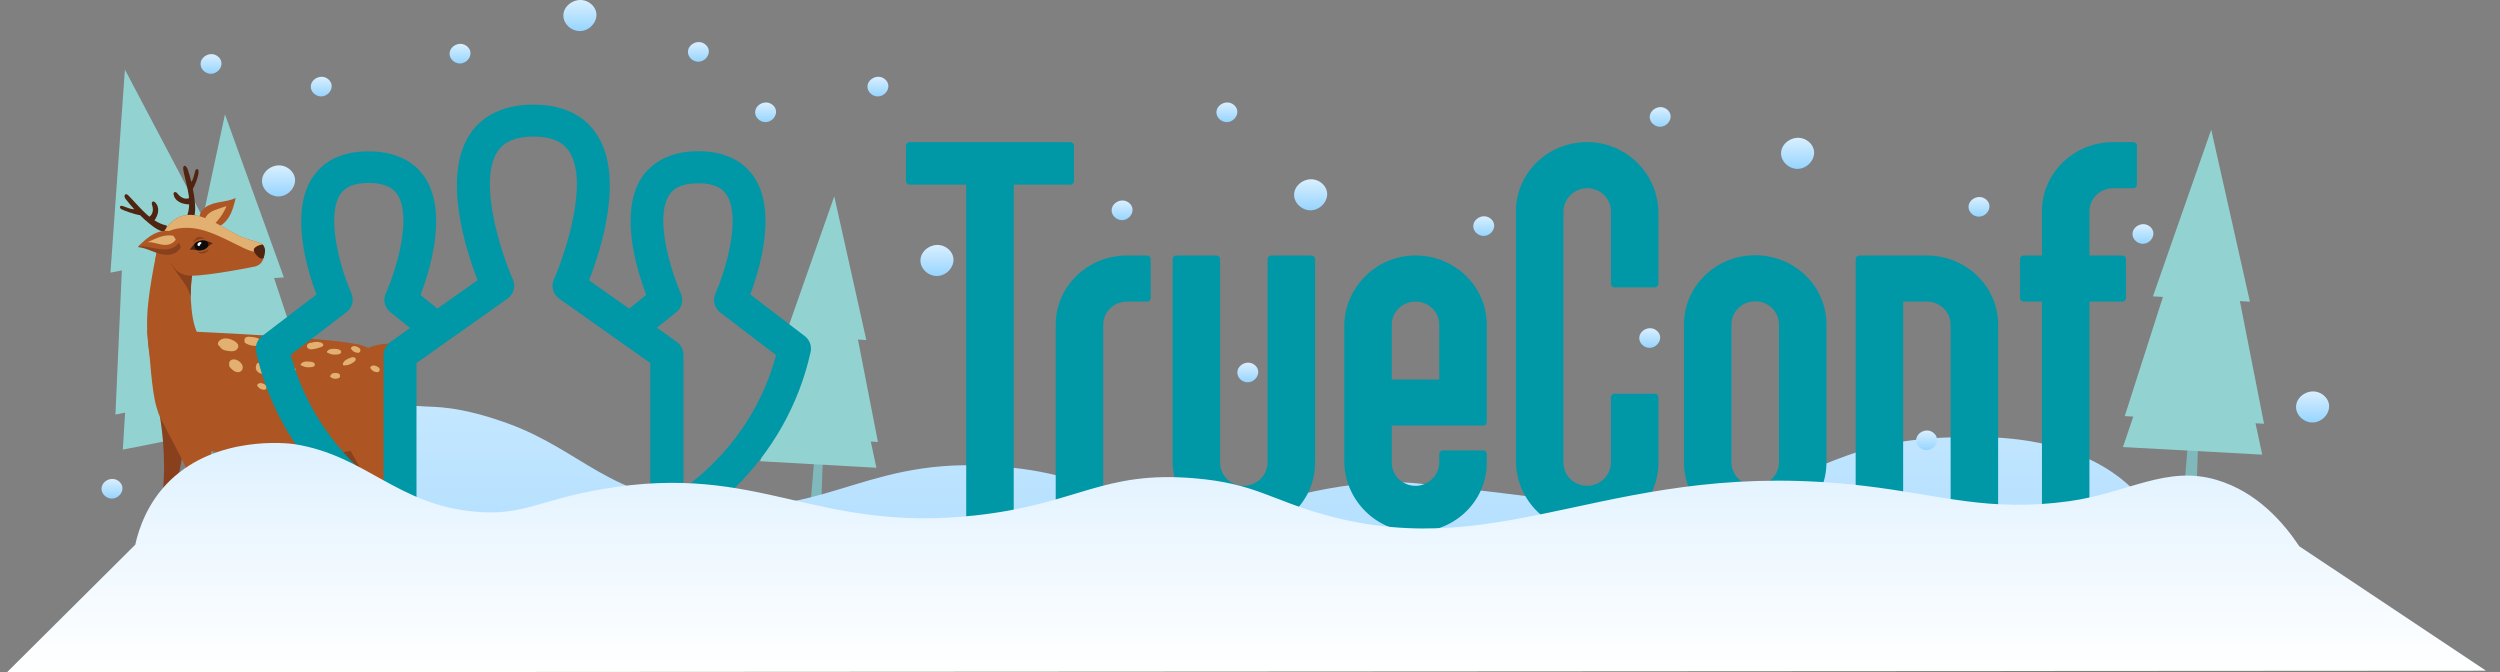 <svg width="119" height="32" viewBox="0 0 119 32" fill="none" xmlns="http://www.w3.org/2000/svg">
<rect x="0" y="0" width="119" height="32" fill="#808080" stroke="none"/>
<g clip-path="url(#clip0_532_1766)">
<path fill-rule="evenodd" clip-rule="evenodd" d="M11.04 10.288L11.592 22.781L12.194 22.742L11.04 10.288Z" fill="#80B9BC"/>
<path fill-rule="evenodd" clip-rule="evenodd" d="M14.985 20.229L14.488 18.811L14.886 18.785L13.045 13.235L13.512 13.205L10.708 5.445L8.986 13.496L9.454 13.466L8.384 19.204L8.783 19.178L8.483 20.648L14.985 20.229Z" fill="#92D3D2"/>
<path fill-rule="evenodd" clip-rule="evenodd" d="M39.465 13.469L38.574 24.072L39.087 24.101L39.465 13.469Z" fill="#80B9BC"/>
<path fill-rule="evenodd" clip-rule="evenodd" d="M41.789 21.036L40.838 16.162L41.236 16.184L39.711 9.347L37.383 15.967L37.781 15.99L36.255 20.725L36.594 20.744L36.181 21.954L41.716 22.265L41.45 21.017L41.789 21.036Z" fill="#92D3D2"/>
<path fill-rule="evenodd" clip-rule="evenodd" d="M104.969 11.11L103.923 23.81L104.537 23.844L104.969 11.11Z" fill="#80B9BC"/>
<path fill-rule="evenodd" clip-rule="evenodd" d="M106.618 14.333L107.095 14.36L105.255 6.174L102.48 14.107L102.956 14.133L101.138 19.807L101.545 19.829L101.053 21.279L107.682 21.641L107.361 20.147L107.767 20.169L106.618 14.333Z" fill="#92D3D2"/>
<path fill-rule="evenodd" clip-rule="evenodd" d="M7.128 8.915L9.826 23.409L10.522 23.271L7.128 8.915Z" fill="#80B9BC"/>
<path fill-rule="evenodd" clip-rule="evenodd" d="M13.366 19.908L12.553 18.329L13.014 18.238L9.953 12.045L10.493 11.937L5.946 3.315L5.259 12.977L5.8 12.87L5.495 19.732L5.955 19.64L5.847 21.402L13.366 19.908Z" fill="#92D3D2"/>
<path fill-rule="evenodd" clip-rule="evenodd" d="M10.727 22.522C11.417 19.966 16.631 19.082 20.224 19.347C20.644 19.378 21.835 19.305 24.185 20.16C27.704 21.442 28.988 23.704 33.843 24.086C39.692 24.545 41.409 21.542 48.104 22.252C50.964 22.555 51.774 23.222 53.726 23.678C54.587 23.88 55.383 23.973 56.289 24.053C60.74 24.443 62.15 22.886 66.807 22.966C67.393 22.976 68.885 23.156 71.869 23.517C74.452 23.829 75.803 24.041 77.913 24.043C77.988 24.043 79.43 24.105 80.847 23.911C86.277 23.166 87.051 20.985 92.903 20.816C94.396 20.773 96.896 20.724 99.238 21.761C101.873 22.928 102.656 24.738 102.874 25.343H11.491C10.526 23.929 10.597 23.006 10.727 22.522Z" fill="url(#paint0_linear_532_1766)"/>
<path fill-rule="evenodd" clip-rule="evenodd" d="M62.501 8.537C62.067 8.486 61.598 8.823 61.599 9.274C61.6 9.671 61.962 10.001 62.359 10.011C62.837 10.024 63.238 9.57 63.166 9.136C63.113 8.821 62.819 8.575 62.501 8.537Z" fill="url(#paint1_linear_532_1766)"/>
<path fill-rule="evenodd" clip-rule="evenodd" d="M27.719 0.005C27.284 -0.047 26.815 0.29 26.816 0.742C26.817 1.139 27.18 1.468 27.576 1.479C28.054 1.492 28.456 1.037 28.383 0.604C28.33 0.289 28.037 0.043 27.718 0.005H27.719Z" fill="url(#paint2_linear_532_1766)"/>
<path fill-rule="evenodd" clip-rule="evenodd" d="M13.373 7.877C12.939 7.826 12.47 8.163 12.471 8.614C12.472 9.011 12.834 9.34 13.23 9.351C13.708 9.364 14.11 8.909 14.037 8.476C13.985 8.161 13.691 7.915 13.373 7.877Z" fill="url(#paint3_linear_532_1766)"/>
<path fill-rule="evenodd" clip-rule="evenodd" d="M85.68 6.564C85.246 6.512 84.777 6.849 84.778 7.301C84.779 7.697 85.142 8.027 85.538 8.038C86.016 8.051 86.418 7.596 86.345 7.163C86.292 6.847 85.998 6.602 85.68 6.564H85.68Z" fill="url(#paint4_linear_532_1766)"/>
<path fill-rule="evenodd" clip-rule="evenodd" d="M44.714 11.664C44.28 11.613 43.811 11.95 43.812 12.401C43.813 12.798 44.175 13.128 44.572 13.138C45.05 13.151 45.451 12.697 45.379 12.263C45.326 11.948 45.032 11.702 44.714 11.664Z" fill="url(#paint5_linear_532_1766)"/>
<path fill-rule="evenodd" clip-rule="evenodd" d="M110.194 18.637C109.759 18.585 109.29 18.922 109.292 19.374C109.293 19.77 109.655 20.1 110.051 20.111C110.529 20.124 110.931 19.669 110.858 19.236C110.805 18.921 110.512 18.675 110.194 18.637H110.194Z" fill="url(#paint6_linear_532_1766)"/>
<path fill-rule="evenodd" clip-rule="evenodd" d="M78.599 15.625C78.324 15.593 78.027 15.806 78.028 16.092C78.028 16.343 78.258 16.552 78.509 16.558C78.811 16.567 79.066 16.279 79.02 16.004C78.986 15.805 78.8 15.649 78.599 15.625L78.599 15.625Z" fill="url(#paint7_linear_532_1766)"/>
<path fill-rule="evenodd" clip-rule="evenodd" d="M94.273 9.38C93.998 9.348 93.701 9.561 93.702 9.847C93.703 10.098 93.932 10.307 94.183 10.313C94.486 10.322 94.74 10.034 94.694 9.759C94.661 9.56 94.475 9.404 94.273 9.38L94.273 9.38Z" fill="url(#paint8_linear_532_1766)"/>
<path fill-rule="evenodd" clip-rule="evenodd" d="M102.077 10.673C101.802 10.64 101.505 10.854 101.506 11.14C101.507 11.391 101.736 11.6 101.987 11.606C102.289 11.615 102.544 11.327 102.498 11.052C102.464 10.852 102.278 10.697 102.077 10.673L102.077 10.673Z" fill="url(#paint9_linear_532_1766)"/>
<path fill-rule="evenodd" clip-rule="evenodd" d="M79.097 5.102C78.823 5.069 78.526 5.283 78.526 5.569C78.527 5.82 78.757 6.028 79.007 6.035C79.31 6.043 79.564 5.755 79.518 5.481C79.485 5.281 79.299 5.126 79.097 5.102L79.097 5.102Z" fill="url(#paint10_linear_532_1766)"/>
<path fill-rule="evenodd" clip-rule="evenodd" d="M91.779 20.494C91.504 20.462 91.207 20.675 91.208 20.961C91.209 21.212 91.438 21.421 91.689 21.428C91.992 21.436 92.246 21.148 92.2 20.874C92.166 20.674 91.981 20.518 91.779 20.494L91.779 20.494Z" fill="url(#paint11_linear_532_1766)"/>
<path fill-rule="evenodd" clip-rule="evenodd" d="M70.698 10.298C70.423 10.265 70.126 10.479 70.127 10.765C70.128 11.016 70.357 11.225 70.608 11.231C70.911 11.24 71.165 10.952 71.119 10.677C71.085 10.477 70.9 10.322 70.698 10.298L70.698 10.298Z" fill="url(#paint12_linear_532_1766)"/>
<path fill-rule="evenodd" clip-rule="evenodd" d="M58.472 4.88C58.197 4.848 57.9 5.061 57.901 5.347C57.902 5.598 58.131 5.807 58.382 5.813C58.684 5.822 58.939 5.534 58.893 5.259C58.859 5.06 58.673 4.904 58.472 4.88L58.472 4.88Z" fill="url(#paint13_linear_532_1766)"/>
<path fill-rule="evenodd" clip-rule="evenodd" d="M41.862 3.658C41.587 3.625 41.29 3.838 41.291 4.124C41.291 4.375 41.521 4.584 41.772 4.591C42.074 4.599 42.328 4.311 42.282 4.037C42.249 3.837 42.063 3.681 41.861 3.657L41.862 3.658Z" fill="url(#paint14_linear_532_1766)"/>
<path fill-rule="evenodd" clip-rule="evenodd" d="M36.516 4.88C36.24 4.848 35.944 5.061 35.944 5.347C35.945 5.598 36.175 5.807 36.425 5.813C36.728 5.822 36.982 5.534 36.936 5.259C36.903 5.06 36.717 4.904 36.515 4.88L36.516 4.88Z" fill="url(#paint15_linear_532_1766)"/>
<path fill-rule="evenodd" clip-rule="evenodd" d="M53.484 9.546C53.209 9.514 52.912 9.727 52.913 10.013C52.914 10.264 53.143 10.473 53.394 10.479C53.697 10.488 53.951 10.2 53.905 9.925C53.872 9.726 53.686 9.57 53.484 9.546L53.484 9.546Z" fill="url(#paint16_linear_532_1766)"/>
<path fill-rule="evenodd" clip-rule="evenodd" d="M21.97 2.09C21.695 2.058 21.398 2.271 21.399 2.557C21.4 2.808 21.629 3.017 21.88 3.023C22.183 3.032 22.437 2.744 22.391 2.469C22.358 2.27 22.171 2.114 21.97 2.09L21.97 2.09Z" fill="url(#paint17_linear_532_1766)"/>
<path fill-rule="evenodd" clip-rule="evenodd" d="M33.316 2.005C33.041 1.973 32.744 2.186 32.745 2.472C32.745 2.723 32.975 2.932 33.226 2.938C33.528 2.947 33.782 2.659 33.737 2.384C33.703 2.185 33.517 2.029 33.316 2.005L33.316 2.005Z" fill="url(#paint18_linear_532_1766)"/>
<path fill-rule="evenodd" clip-rule="evenodd" d="M5.403 22.8C5.128 22.767 4.831 22.981 4.832 23.267C4.833 23.518 5.062 23.727 5.313 23.733C5.616 23.742 5.87 23.454 5.824 23.179C5.791 22.98 5.605 22.824 5.403 22.8L5.403 22.8Z" fill="url(#paint19_linear_532_1766)"/>
<path fill-rule="evenodd" clip-rule="evenodd" d="M10.118 2.579C9.842 2.547 9.546 2.76 9.546 3.046C9.547 3.297 9.777 3.506 10.027 3.513C10.33 3.521 10.584 3.233 10.538 2.959C10.505 2.759 10.319 2.603 10.117 2.579L10.118 2.579Z" fill="url(#paint20_linear_532_1766)"/>
<path fill-rule="evenodd" clip-rule="evenodd" d="M15.364 3.658C15.089 3.625 14.792 3.838 14.793 4.124C14.793 4.375 15.023 4.584 15.273 4.591C15.576 4.599 15.83 4.311 15.784 4.037C15.751 3.837 15.565 3.681 15.364 3.657L15.364 3.658Z" fill="url(#paint21_linear_532_1766)"/>
<path fill-rule="evenodd" clip-rule="evenodd" d="M59.467 17.265C59.192 17.232 58.895 17.446 58.896 17.732C58.897 17.983 59.126 18.191 59.377 18.198C59.68 18.206 59.934 17.919 59.888 17.644C59.855 17.444 59.669 17.289 59.467 17.265L59.467 17.265Z" fill="url(#paint22_linear_532_1766)"/>
<path d="M9.377 8.048C9.329 8.048 9.302 8.103 9.289 8.149C9.24 8.323 9.213 8.516 9.108 8.659C9.061 8.465 9.005 8.272 8.942 8.083C8.926 8.036 8.909 7.988 8.873 7.953C8.838 7.918 8.804 7.846 8.735 7.926C8.701 7.99 8.728 8.121 8.748 8.217C8.824 8.569 8.928 8.916 8.979 9.272C8.986 9.326 8.992 9.38 8.997 9.434C8.918 9.462 8.828 9.462 8.748 9.437C8.636 9.402 8.541 9.326 8.468 9.237C8.444 9.208 8.422 9.176 8.388 9.157C8.355 9.138 8.308 9.136 8.282 9.163C8.261 9.185 8.26 9.219 8.263 9.248C8.283 9.418 8.416 9.562 8.574 9.637C8.707 9.701 8.856 9.723 9.005 9.729C8.999 9.937 8.962 10.143 8.88 10.335L9.147 10.528C9.312 10.256 9.305 9.919 9.273 9.604C9.249 9.382 9.225 9.21 9.181 8.992C9.318 8.727 9.375 8.564 9.428 8.351C9.447 8.275 9.49 8.049 9.377 8.048V8.048Z" fill="#4F2511"/>
<path d="M7.938 10.737C7.729 10.692 7.534 10.603 7.355 10.49C7.435 10.368 7.501 10.237 7.524 10.094C7.55 9.925 7.505 9.738 7.373 9.624C7.35 9.605 7.321 9.586 7.29 9.59C7.252 9.595 7.227 9.634 7.224 9.671C7.221 9.709 7.235 9.745 7.246 9.781C7.28 9.89 7.29 10.008 7.255 10.117C7.23 10.196 7.179 10.268 7.11 10.314C7.067 10.28 7.025 10.244 6.984 10.207C6.711 9.963 6.477 9.682 6.223 9.42C6.154 9.349 6.062 9.226 5.985 9.243C5.939 9.262 5.919 9.319 5.928 9.368C5.938 9.416 5.969 9.458 5.999 9.497C6.123 9.656 6.253 9.81 6.39 9.959C6.21 9.961 6.031 9.871 5.856 9.811C5.81 9.795 5.749 9.785 5.72 9.824C5.697 9.855 5.712 9.899 5.737 9.929C5.788 9.99 6.403 10.207 6.666 10.243C6.825 10.403 6.921 10.486 7.095 10.631C7.342 10.837 7.624 11.036 7.949 11.06L7.937 10.737L7.938 10.737Z" fill="#4F2511"/>
<path d="M19.482 16.411C18.823 16.344 18.124 16.283 17.527 16.563L17.972 17.628C18.332 17.8 18.766 17.744 19.14 17.605C19.699 17.396 20.184 17.008 20.5 16.515C20.161 16.48 19.822 16.446 19.482 16.411V16.411Z" fill="#AD5623"/>
<path d="M18.687 17.104C18.377 17.118 18.047 17.09 17.747 16.994L18.004 17.656C18.363 17.841 18.797 17.781 19.172 17.631C19.712 17.415 20.184 17.016 20.5 16.511C20.003 16.862 19.363 17.073 18.687 17.104Z" fill="#E2B171"/>
<path d="M14.324 19.353C14.324 21.288 15.924 21.957 15.924 24.149C15.924 24.837 15.33 25.959 15.33 25.959H15.787C15.787 25.959 17.317 23.094 17.523 21.706C17.791 19.904 17.703 18.819 17.168 18.193C16.634 17.568 14.324 19.353 14.324 19.353Z" fill="#89411D"/>
<path d="M9.116 19.257C9.116 19.257 8.727 21.496 8.451 22.931C8.175 24.366 7.683 26.054 7.683 26.054L7.305 26.006C7.305 26.006 7.598 24.766 7.743 23.466C7.949 21.625 7.613 19.846 7.613 19.846L9.116 19.257Z" fill="#89411D"/>
<path d="M7.567 11.562C7.379 12.271 7.024 14.134 7.003 15.146C6.983 16.158 7.087 17.657 7.755 18.547C8.422 19.438 11.556 18.061 11.556 18.061C9.722 16.582 9.259 16.16 9.116 14.677C8.883 12.246 9.763 12.054 9.763 12.054L7.567 11.562Z" fill="#AD5623"/>
<path d="M7.005 15.692C7.146 17.028 7.208 18.566 7.452 19.383C7.697 20.2 8.132 21.782 13.187 21.703C18.241 21.624 19.138 20.939 19.193 19.673C19.247 18.408 18.703 16.931 17.238 16.445C15.971 16.024 7.005 15.692 7.005 15.692Z" fill="#AD5623"/>
<path d="M7.806 20.21C8.122 20.886 8.988 22.285 9.215 23.311C9.49 24.548 9.725 26.054 9.725 26.054H10.153C10.153 26.054 9.871 24.484 9.893 23.421C9.929 21.743 10.255 20.686 10.255 20.686L7.806 20.21Z" fill="#AD5623"/>
<path d="M15.997 19.353C15.997 21.288 17.596 21.957 17.596 24.149C17.596 24.837 17.274 25.959 17.274 25.959H17.654C17.654 25.959 18.99 23.094 19.196 21.706C19.464 19.904 19.376 18.819 18.841 18.193C18.306 17.568 15.997 19.353 15.997 19.353Z" fill="#AD5623"/>
<path d="M9.079 14.077C9.08 13.538 9.149 12.908 9.243 12.637C8.971 12.484 8.385 12.392 8.084 12.465C8.084 12.465 8.419 13.001 8.56 13.181C9.056 13.813 9.026 14.085 9.079 14.077Z" fill="#89411D"/>
<path d="M10.5 9.613C10.255 9.657 10.004 9.712 9.801 9.852C9.597 9.992 9.45 10.235 9.499 10.472L10.047 10.881C10.391 10.874 10.697 10.644 10.879 10.361C11.061 10.079 11.142 9.747 11.219 9.422C10.997 9.532 10.745 9.569 10.5 9.613Z" fill="#AD5623"/>
<path d="M7.39 12.415C7.521 11.282 8.007 10.323 8.912 10.234C9.817 10.144 10.871 11.053 11.573 11.308C12.275 11.563 12.526 11.527 12.567 11.778C12.607 12.029 12.626 12.585 12.108 12.692C11.591 12.8 9.367 13.218 8.877 13.104C8.21 12.95 8.234 12.48 7.901 12.311C7.661 12.189 7.39 12.415 7.39 12.415Z" fill="#AD5623"/>
<path d="M12.585 11.882C12.582 11.844 12.577 11.809 12.572 11.778C12.531 11.527 12.28 11.563 11.578 11.308C10.876 11.053 9.822 10.144 8.917 10.234C8.359 10.289 7.961 10.674 7.707 11.226C7.707 11.226 8.074 10.776 9.116 10.854C10.221 10.936 11.636 11.953 12.096 11.976C12.327 11.988 12.585 11.882 12.585 11.882L12.585 11.882Z" fill="#E2B171"/>
<path d="M7.285 11.942C7.517 12.032 7.76 12.114 8.009 12.101C8.258 12.088 8.516 11.957 8.604 11.731L8.364 11.102C8.069 10.931 7.685 10.968 7.375 11.113C7.066 11.258 6.816 11.498 6.572 11.733C6.821 11.755 7.054 11.853 7.285 11.942Z" fill="#AD5623"/>
<path d="M8.522 11.546C8.427 11.698 8.251 11.805 8.069 11.847C7.826 11.902 7.572 11.861 7.328 11.813C7.091 11.765 6.851 11.71 6.61 11.726C6.597 11.738 6.585 11.75 6.572 11.763C6.821 11.784 7.054 11.883 7.285 11.972C7.517 12.061 7.76 12.143 8.009 12.13C8.258 12.117 8.516 11.987 8.604 11.761L8.522 11.546L8.522 11.546Z" fill="#89411D"/>
<path d="M12.508 11.644C12.432 11.625 12.093 11.735 12.079 11.888C12.066 12.04 12.34 12.307 12.439 12.31C12.539 12.314 12.555 12.258 12.555 12.258C12.555 12.258 12.616 12.079 12.616 11.921C12.616 11.763 12.508 11.644 12.508 11.644Z" fill="#4F2511"/>
<path d="M9.307 11.562C9.415 11.479 9.605 11.428 9.74 11.452C9.876 11.476 10.002 11.532 10.132 11.576C9.963 11.641 9.862 11.832 9.69 11.888C9.517 11.945 9.4 11.913 9.224 11.888C9.136 11.876 9.023 11.888 9.023 11.888C9.023 11.888 9.236 11.617 9.307 11.562Z" fill="#4F2511"/>
<path d="M9.688 11.885C9.762 11.861 9.823 11.811 9.883 11.757C9.896 11.724 9.904 11.689 9.905 11.654C9.908 11.591 9.888 11.526 9.849 11.476C9.813 11.465 9.776 11.456 9.738 11.449C9.603 11.425 9.412 11.476 9.305 11.559C9.292 11.569 9.274 11.586 9.253 11.608C9.235 11.716 9.273 11.828 9.364 11.906C9.47 11.921 9.565 11.925 9.688 11.885L9.688 11.885Z" fill="#0C0C0C"/>
<path d="M9.591 11.555C9.589 11.55 9.585 11.546 9.581 11.542C9.556 11.523 9.521 11.517 9.492 11.528C9.481 11.532 9.472 11.538 9.464 11.546C9.435 11.557 9.412 11.581 9.403 11.61C9.394 11.639 9.399 11.672 9.421 11.694C9.443 11.715 9.482 11.718 9.504 11.697C9.529 11.675 9.527 11.635 9.55 11.611C9.559 11.602 9.57 11.596 9.58 11.588C9.589 11.579 9.596 11.566 9.591 11.555Z" fill="white"/>
<path d="M9.797 11.933C9.74 11.957 9.681 11.975 9.621 11.986C9.572 11.995 9.48 11.984 9.442 12.008C9.506 12.085 9.669 12.08 9.753 12.048C9.846 12.012 9.92 11.93 9.938 11.835C9.903 11.88 9.85 11.91 9.797 11.933Z" fill="#89411D"/>
<path d="M9.5 11.279C9.476 11.278 9.451 11.279 9.428 11.285C9.389 11.296 9.356 11.321 9.326 11.348C9.294 11.378 9.264 11.41 9.237 11.444C9.205 11.484 9.158 11.585 9.241 11.52C9.293 11.479 9.342 11.442 9.403 11.416C9.461 11.39 9.523 11.373 9.586 11.367C9.63 11.362 9.739 11.348 9.776 11.376C9.697 11.317 9.599 11.283 9.5 11.279Z" fill="#89411D"/>
<path d="M9.745 10.536C9.742 10.377 9.843 10.231 9.973 10.135C10.103 10.039 10.26 9.985 10.414 9.933C10.538 9.891 10.662 9.849 10.785 9.807C10.633 10.17 10.396 10.5 10.099 10.765L9.745 10.536H9.745Z" fill="#E2B171"/>
<path d="M8.257 11.227C8.047 11.176 7.824 11.21 7.619 11.277C7.414 11.345 7.222 11.444 7.023 11.527C7.358 11.507 7.688 11.715 8.016 11.643C8.158 11.612 8.287 11.527 8.369 11.41L8.257 11.227Z" fill="#E2B171"/>
<path d="M11.133 16.221C11.029 16.164 10.917 16.12 10.799 16.11C10.681 16.099 10.558 16.125 10.464 16.198C10.399 16.249 10.347 16.34 10.385 16.415C10.398 16.441 10.42 16.462 10.443 16.48C10.452 16.487 10.461 16.494 10.47 16.5C10.501 16.565 10.559 16.614 10.624 16.645C10.698 16.681 10.781 16.694 10.863 16.706C10.962 16.72 11.066 16.732 11.161 16.701C11.257 16.669 11.343 16.584 11.343 16.482C11.343 16.363 11.236 16.276 11.133 16.221V16.221Z" fill="#E2B171"/>
<path d="M13.527 16.259C13.644 16.275 13.766 16.288 13.879 16.253C13.971 16.225 14.055 16.155 14.083 16.069C13.739 16.043 13.382 16.019 13.019 15.995C13.023 15.998 13.027 16.002 13.031 16.005C13.042 16.013 13.052 16.02 13.063 16.028C13.1 16.1 13.168 16.156 13.244 16.191C13.332 16.231 13.43 16.246 13.527 16.259Z" fill="#E2B171"/>
<path d="M12.466 16.261C12.458 16.206 12.408 16.167 12.358 16.139C12.216 16.062 12.048 16.04 11.885 16.032C11.872 16.031 11.859 16.031 11.846 16.03L11.856 16.02C11.832 16.02 11.809 16.025 11.787 16.033C11.755 16.037 11.725 16.045 11.699 16.061C11.655 16.088 11.627 16.145 11.641 16.191C11.638 16.202 11.636 16.214 11.636 16.225C11.634 16.256 11.641 16.288 11.66 16.313C11.676 16.332 11.698 16.345 11.72 16.356C11.901 16.45 12.118 16.495 12.312 16.433C12.393 16.407 12.479 16.343 12.466 16.261L12.466 16.261Z" fill="#E2B171"/>
<path d="M13.078 16.509C12.992 16.502 12.906 16.516 12.827 16.548C12.769 16.572 12.71 16.612 12.698 16.671C12.683 16.75 12.753 16.82 12.825 16.859C12.95 16.926 13.097 16.95 13.24 16.95C13.316 16.951 13.394 16.944 13.462 16.911C13.53 16.878 13.585 16.813 13.586 16.739C13.587 16.678 13.551 16.621 13.503 16.582C13.454 16.544 13.394 16.522 13.334 16.505C13.22 16.473 13.098 16.456 12.982 16.48C12.931 16.49 12.881 16.509 12.845 16.544C12.809 16.579 12.79 16.634 12.808 16.68L13.078 16.509L13.078 16.509Z" fill="#E2B171"/>
<path d="M12.435 17.3C12.341 17.267 12.228 17.326 12.191 17.416C12.153 17.507 12.184 17.615 12.252 17.686C12.321 17.757 12.422 17.793 12.522 17.8C12.602 17.805 12.687 17.792 12.752 17.745C12.817 17.698 12.857 17.614 12.833 17.539C12.817 17.487 12.774 17.447 12.731 17.413C12.637 17.337 12.526 17.275 12.405 17.263C12.358 17.258 12.31 17.261 12.268 17.282C12.227 17.303 12.194 17.345 12.195 17.39C12.195 17.456 12.259 17.504 12.318 17.537L12.435 17.3L12.435 17.3Z" fill="#E2B171"/>
<path d="M14.898 16.312C14.834 16.308 14.767 16.31 14.709 16.338C14.651 16.365 14.604 16.423 14.609 16.485C14.614 16.551 14.674 16.602 14.739 16.62C14.804 16.637 14.873 16.627 14.939 16.615C15.056 16.592 15.171 16.561 15.282 16.521C15.324 16.506 15.37 16.485 15.384 16.444C15.395 16.411 15.38 16.372 15.354 16.348C15.327 16.323 15.292 16.309 15.257 16.299C15.046 16.238 14.805 16.287 14.636 16.425L14.898 16.312H14.898Z" fill="#E2B171"/>
<path d="M16.178 16.655C16.135 16.628 16.082 16.62 16.031 16.614C15.878 16.595 15.701 16.588 15.593 16.695C15.572 16.716 15.554 16.748 15.569 16.774C15.578 16.79 15.597 16.797 15.614 16.803C15.629 16.808 15.643 16.813 15.659 16.817C15.668 16.824 15.679 16.83 15.689 16.834C15.809 16.889 15.948 16.886 16.079 16.87C16.142 16.862 16.215 16.842 16.235 16.783C16.252 16.736 16.221 16.683 16.178 16.655Z" fill="#E2B171"/>
<path d="M14.928 17.259C14.884 17.232 14.832 17.224 14.781 17.217C14.627 17.198 14.45 17.191 14.343 17.299C14.322 17.32 14.303 17.352 14.319 17.378C14.328 17.393 14.346 17.401 14.363 17.407C14.378 17.412 14.393 17.416 14.408 17.42C14.417 17.427 14.428 17.433 14.439 17.438C14.558 17.492 14.697 17.49 14.828 17.473C14.891 17.465 14.965 17.445 14.985 17.387C15.001 17.339 14.971 17.286 14.928 17.259Z" fill="#E2B171"/>
<path d="M14.04 17.527C14.01 17.5 13.968 17.485 13.928 17.471C13.809 17.428 13.668 17.389 13.563 17.437C13.543 17.446 13.523 17.463 13.531 17.483C13.535 17.495 13.549 17.503 13.562 17.511C13.573 17.517 13.584 17.523 13.595 17.528C13.601 17.535 13.609 17.54 13.617 17.546C13.704 17.604 13.815 17.63 13.924 17.645C13.976 17.652 14.038 17.654 14.064 17.62C14.085 17.593 14.069 17.553 14.039 17.527L14.04 17.527Z" fill="#E2B171"/>
<path d="M16.818 17.002C16.767 16.997 16.717 17.016 16.669 17.034C16.525 17.088 16.366 17.164 16.325 17.309C16.316 17.337 16.317 17.374 16.343 17.389C16.358 17.398 16.378 17.397 16.396 17.394C16.412 17.391 16.427 17.388 16.442 17.385C16.454 17.387 16.466 17.387 16.478 17.386C16.61 17.378 16.73 17.311 16.837 17.236C16.888 17.199 16.943 17.148 16.932 17.087C16.922 17.038 16.869 17.006 16.818 17.002Z" fill="#E2B171"/>
<path d="M16.137 17.792C16.105 17.767 16.068 17.762 16.032 17.758C15.925 17.746 15.802 17.748 15.736 17.86C15.723 17.882 15.713 17.916 15.725 17.941C15.733 17.956 15.746 17.962 15.759 17.967C15.769 17.971 15.78 17.975 15.79 17.978C15.797 17.985 15.805 17.99 15.813 17.995C15.9 18.043 15.995 18.033 16.085 18.01C16.128 17.999 16.177 17.976 16.186 17.916C16.194 17.868 16.169 17.817 16.137 17.792Z" fill="#E2B171"/>
<path d="M17.142 16.612C17.124 16.577 17.092 16.557 17.062 16.539C16.969 16.486 16.856 16.438 16.748 16.514C16.727 16.529 16.703 16.555 16.704 16.583C16.705 16.599 16.714 16.611 16.723 16.62C16.731 16.628 16.739 16.636 16.747 16.643C16.75 16.652 16.755 16.66 16.761 16.667C16.819 16.746 16.91 16.776 17.002 16.79C17.045 16.797 17.101 16.796 17.134 16.745C17.162 16.704 17.161 16.648 17.142 16.612V16.612Z" fill="#E2B171"/>
<path d="M12.679 18.372C12.661 18.336 12.629 18.317 12.598 18.299C12.505 18.245 12.392 18.198 12.284 18.274C12.263 18.289 12.24 18.315 12.24 18.342C12.241 18.359 12.25 18.37 12.259 18.38C12.267 18.388 12.275 18.396 12.283 18.403C12.287 18.412 12.291 18.42 12.297 18.427C12.355 18.506 12.447 18.535 12.538 18.55C12.582 18.557 12.637 18.555 12.67 18.505C12.698 18.464 12.697 18.408 12.679 18.372L12.679 18.372Z" fill="#E2B171"/>
<path d="M18.06 17.534C18.042 17.498 18.01 17.479 17.979 17.461C17.886 17.408 17.774 17.36 17.665 17.436C17.644 17.451 17.621 17.477 17.622 17.505C17.622 17.521 17.631 17.533 17.64 17.542C17.648 17.55 17.656 17.558 17.665 17.565C17.668 17.574 17.673 17.582 17.678 17.589C17.737 17.668 17.828 17.698 17.919 17.712C17.963 17.719 18.018 17.718 18.052 17.667C18.079 17.627 18.078 17.57 18.06 17.534Z" fill="#E2B171"/>
<path d="M11.546 17.416C11.52 17.324 11.451 17.249 11.371 17.193C11.303 17.145 11.224 17.108 11.139 17.106C11.055 17.103 10.966 17.141 10.927 17.213C10.902 17.258 10.899 17.311 10.912 17.361C10.908 17.39 10.911 17.419 10.923 17.445C10.936 17.472 10.957 17.495 10.977 17.517C11.041 17.584 11.11 17.651 11.197 17.688C11.284 17.725 11.393 17.728 11.468 17.672C11.547 17.615 11.572 17.507 11.546 17.416Z" fill="#E2B171"/>
<path d="M7.305 26.005L7.683 26.053L7.785 25.737L7.367 25.688L7.305 26.005Z" fill="#4F2511"/>
<path d="M9.725 26.054H10.153L10.089 25.678L9.661 25.668L9.725 26.054Z" fill="#4F2511"/>
<path d="M17.274 25.96H17.654L17.783 25.668H17.345L17.274 25.96Z" fill="#4F2511"/>
<path d="M15.329 25.96H15.787L15.959 25.629H15.49L15.329 25.96Z" fill="#4F2511"/>
<path d="M60.511 12.163H62.423C62.519 12.163 62.597 12.238 62.597 12.331V22.031C62.597 22.071 62.596 22.112 62.595 22.152C62.527 23.968 60.954 25.386 59.083 25.32C57.245 25.249 55.816 23.731 55.816 21.946V12.331C55.816 12.238 55.894 12.163 55.99 12.163H57.903C57.998 12.163 58.076 12.238 58.076 12.331V22.031C58.076 22.078 58.08 22.125 58.086 22.172C58.168 22.773 58.736 23.196 59.356 23.117C59.926 23.032 60.345 22.552 60.337 21.992V12.331C60.337 12.238 60.415 12.163 60.511 12.163ZM50.948 6.765H43.297C43.201 6.765 43.123 6.84 43.123 6.934V8.62C43.123 8.714 43.201 8.789 43.297 8.789H45.992V25.151C45.992 25.244 46.07 25.32 46.166 25.32H48.079C48.175 25.32 48.253 25.244 48.253 25.151V8.789H50.948C51.044 8.789 51.122 8.714 51.122 8.62V6.934C51.122 6.84 51.044 6.765 50.948 6.765ZM78.941 13.512V10.139C78.941 8.354 77.512 6.836 75.674 6.765C73.803 6.699 72.23 8.117 72.162 9.932C72.161 9.973 72.16 10.014 72.16 10.054V21.946C72.16 23.731 73.589 25.249 75.427 25.32C77.298 25.386 78.87 23.968 78.939 22.152C78.94 22.112 78.941 22.071 78.941 22.031V18.91C78.941 18.817 78.863 18.741 78.767 18.741H76.854C76.758 18.741 76.68 18.817 76.68 18.91V21.992C76.689 22.552 76.27 23.032 75.7 23.117C75.08 23.196 74.511 22.773 74.43 22.172C74.424 22.125 74.42 22.078 74.42 22.031V10.093C74.412 9.533 74.83 9.053 75.401 8.968C76.021 8.889 76.589 9.312 76.671 9.913C76.677 9.96 76.68 10.007 76.68 10.054V13.512C76.68 13.605 76.758 13.681 76.854 13.681H78.767C78.863 13.681 78.941 13.605 78.941 13.512ZM53.643 12.163C51.77 12.163 50.252 13.635 50.252 15.452V25.151C50.252 25.244 50.33 25.32 50.426 25.32H52.339C52.435 25.32 52.513 25.244 52.513 25.151V15.452C52.514 14.847 53.019 14.357 53.643 14.356H54.599C54.695 14.356 54.773 14.28 54.773 14.187V12.331C54.773 12.238 54.695 12.163 54.599 12.163H53.643ZM67.381 12.161C69.253 12.162 70.77 13.635 70.769 15.452V20.091C70.769 20.184 70.691 20.259 70.595 20.259H66.248V22.031C66.248 22.078 66.252 22.125 66.258 22.172C66.34 22.773 66.908 23.196 67.528 23.117C68.098 23.032 68.517 22.552 68.509 21.992V21.609C68.509 21.516 68.587 21.44 68.683 21.44H70.595C70.691 21.44 70.769 21.516 70.769 21.609V22.031C70.769 22.071 70.768 22.112 70.767 22.152C70.698 23.968 69.126 25.386 67.255 25.32C65.417 25.249 63.988 23.731 63.988 21.946V15.536C63.988 13.747 65.417 12.229 67.255 12.163C67.297 12.161 67.339 12.161 67.381 12.161ZM68.509 18.067V15.452C68.509 14.846 68.003 14.356 67.378 14.356C66.754 14.356 66.248 14.846 66.248 15.452V18.067H68.509ZM86.939 15.438V22.017C86.939 23.834 85.421 25.306 83.548 25.306C81.676 25.306 80.158 23.834 80.158 22.017V15.438C80.158 13.622 81.676 12.149 83.548 12.149C85.421 12.149 86.939 13.622 86.939 15.438ZM84.678 22.017V15.438C84.678 14.833 84.173 14.342 83.548 14.342C82.924 14.342 82.418 14.833 82.418 15.438V22.017C82.419 22.622 82.924 23.113 83.548 23.113C84.172 23.113 84.678 22.622 84.678 22.017ZM91.72 12.163H88.504C88.408 12.163 88.33 12.238 88.33 12.331V25.151C88.33 25.244 88.408 25.32 88.504 25.32H90.416C90.512 25.32 90.59 25.244 90.59 25.151V14.356H91.72C92.343 14.358 92.848 14.848 92.85 15.452V25.151C92.85 25.244 92.928 25.32 93.024 25.32H94.937C95.033 25.32 95.111 25.244 95.111 25.151V15.452C95.111 13.635 93.593 12.163 91.72 12.163ZM100.588 8.958H101.544C101.64 8.958 101.718 8.882 101.718 8.789V6.934C101.718 6.84 101.64 6.765 101.544 6.765H100.588C98.715 6.765 97.197 8.238 97.197 10.054V12.163H96.328C96.232 12.163 96.154 12.238 96.154 12.331V14.187C96.154 14.28 96.232 14.356 96.328 14.356H97.197V25.151C97.197 25.244 97.275 25.32 97.371 25.32H99.284C99.38 25.32 99.457 25.244 99.457 25.151V14.356H101.022C101.118 14.356 101.196 14.28 101.196 14.187V12.331C101.196 12.238 101.118 12.163 101.022 12.163H99.457V10.054C99.459 9.449 99.964 8.96 100.588 8.958Z" fill="#0097A7"/>
<path d="M38.302 15.995L35.713 14.018C36.164 12.817 36.995 10.054 35.887 8.415C35.51 7.858 34.743 7.197 33.237 7.197C31.732 7.197 30.944 7.872 30.565 8.423C29.451 10.073 30.306 12.843 30.762 14.035L29.951 14.693L28.039 13.344C28.595 11.922 29.751 8.376 28.386 6.367C27.967 5.731 27.1 4.98 25.389 4.98C23.678 4.98 22.81 5.731 22.384 6.362C21.026 8.371 22.183 11.917 22.732 13.339L20.82 14.688L20.016 14.042C20.472 12.849 21.327 10.08 20.213 8.43C19.834 7.87 19.064 7.204 17.54 7.204C16.017 7.204 15.268 7.865 14.891 8.422C13.783 10.061 14.609 12.824 15.064 14.018L12.476 15.995C12.24 16.174 12.13 16.467 12.192 16.751C13.752 23.822 20.926 28.327 28.214 26.813C33.412 25.733 37.473 21.794 38.586 16.751C38.648 16.467 38.538 16.174 38.302 15.995ZM13.835 16.886L16.49 14.862C16.769 14.649 16.866 14.281 16.727 13.964C16.16 12.676 15.518 10.253 16.205 9.241C16.296 9.11 16.568 8.708 17.547 8.708C18.526 8.708 18.818 9.115 18.909 9.248C19.594 10.26 18.938 12.674 18.366 13.958C18.218 14.272 18.308 14.644 18.585 14.862L19.519 15.612L18.573 16.287C18.379 16.429 18.263 16.65 18.26 16.886V23.259C16.079 21.686 14.518 19.438 13.835 16.886ZM19.825 24.23V17.281L24.154 14.219C24.451 14.011 24.559 13.63 24.413 13.303C23.913 12.181 22.708 8.654 23.695 7.195C24.012 6.726 24.565 6.5 25.389 6.5C26.213 6.5 26.766 6.726 27.082 7.195C28.07 8.654 26.865 12.181 26.364 13.303C26.219 13.63 26.326 14.011 26.623 14.219L30.953 17.281V24.23C27.472 26.036 23.292 26.036 19.811 24.23H19.825ZM32.533 23.265V16.886C32.533 16.643 32.414 16.415 32.212 16.272L31.266 15.597L32.192 14.862C32.461 14.647 32.551 14.285 32.411 13.975C32.026 13.114 31.099 10.404 31.869 9.265C31.959 9.132 32.234 8.725 33.23 8.725C34.227 8.725 34.482 9.127 34.573 9.258C35.268 10.27 34.618 12.689 34.051 13.981C33.912 14.298 34.009 14.666 34.288 14.879L36.943 16.903C36.26 19.45 34.702 21.694 32.526 23.265H32.533Z" fill="#0097A7"/>
<path fill-rule="evenodd" clip-rule="evenodd" d="M105.503 22.841C103.102 22.135 101.274 23.472 98.498 23.856C94.669 24.386 92.451 23.568 88.767 23.13C76.835 21.709 71.811 26.918 63.083 24.511C60.498 23.799 59.744 23.012 56.869 22.767C52.454 22.39 51.323 23.997 46.423 24.534C38.731 25.377 36.201 21.999 28.71 23.275C25.599 23.805 24.933 24.564 22.602 24.354C18.873 24.019 17.427 21.691 14.039 21.145C13.668 21.085 10.326 20.723 8.105 22.863C7.007 23.921 6.603 25.189 6.438 25.928C4.403 27.952 2.368 29.976 0.333 32C39.667 31.975 79 31.95 118.333 31.925C115.371 29.951 112.409 27.977 109.447 26.003C108.712 24.902 107.452 23.414 105.503 22.841H105.503Z" fill="url(#paint23_linear_532_1766)"/>
</g>
<defs>
<linearGradient id="paint0_linear_532_1766" x1="56.763" y1="25.343" x2="56.763" y2="19.302" gradientUnits="userSpaceOnUse">
<stop offset="0.006" stop-color="#B5E0FF"/>
<stop offset="1" stop-color="#C4E7FF"/>
</linearGradient>
<linearGradient id="paint1_linear_532_1766" x1="62.387" y1="10.33" x2="62.387" y2="8.435" gradientUnits="userSpaceOnUse">
<stop offset="0.006" stop-color="#87CFFF"/>
<stop offset="0.38" stop-color="#A9DCFF"/>
<stop offset="1" stop-color="#DEF1FF"/>
</linearGradient>
<linearGradient id="paint2_linear_532_1766" x1="27.604" y1="1.797" x2="27.604" y2="-0.097" gradientUnits="userSpaceOnUse">
<stop offset="0.006" stop-color="#87CFFF"/>
<stop offset="0.38" stop-color="#A9DCFF"/>
<stop offset="1" stop-color="#DEF1FF"/>
</linearGradient>
<linearGradient id="paint3_linear_532_1766" x1="13.258" y1="9.67" x2="13.258" y2="7.775" gradientUnits="userSpaceOnUse">
<stop offset="0.006" stop-color="#87CFFF"/>
<stop offset="0.38" stop-color="#A9DCFF"/>
<stop offset="1" stop-color="#DEF1FF"/>
</linearGradient>
<linearGradient id="paint4_linear_532_1766" x1="85.566" y1="8.356" x2="85.566" y2="6.461" gradientUnits="userSpaceOnUse">
<stop offset="0.006" stop-color="#87CFFF"/>
<stop offset="0.38" stop-color="#A9DCFF"/>
<stop offset="1" stop-color="#DEF1FF"/>
</linearGradient>
<linearGradient id="paint5_linear_532_1766" x1="44.6" y1="13.457" x2="44.6" y2="11.562" gradientUnits="userSpaceOnUse">
<stop offset="0.006" stop-color="#87CFFF"/>
<stop offset="0.38" stop-color="#A9DCFF"/>
<stop offset="1" stop-color="#DEF1FF"/>
</linearGradient>
<linearGradient id="paint6_linear_532_1766" x1="110.079" y1="20.429" x2="110.079" y2="18.535" gradientUnits="userSpaceOnUse">
<stop offset="0.006" stop-color="#87CFFF"/>
<stop offset="0.38" stop-color="#A9DCFF"/>
<stop offset="1" stop-color="#DEF1FF"/>
</linearGradient>
<linearGradient id="paint7_linear_532_1766" x1="78.526" y1="16.76" x2="78.526" y2="15.561" gradientUnits="userSpaceOnUse">
<stop offset="0.006" stop-color="#87CFFF"/>
<stop offset="0.38" stop-color="#A9DCFF"/>
<stop offset="1" stop-color="#DEF1FF"/>
</linearGradient>
<linearGradient id="paint8_linear_532_1766" x1="94.201" y1="10.515" x2="94.201" y2="9.316" gradientUnits="userSpaceOnUse">
<stop offset="0.006" stop-color="#87CFFF"/>
<stop offset="0.38" stop-color="#A9DCFF"/>
<stop offset="1" stop-color="#DEF1FF"/>
</linearGradient>
<linearGradient id="paint9_linear_532_1766" x1="102.005" y1="11.808" x2="102.005" y2="10.608" gradientUnits="userSpaceOnUse">
<stop offset="0.006" stop-color="#87CFFF"/>
<stop offset="0.38" stop-color="#A9DCFF"/>
<stop offset="1" stop-color="#DEF1FF"/>
</linearGradient>
<linearGradient id="paint10_linear_532_1766" x1="79.025" y1="6.237" x2="79.025" y2="5.037" gradientUnits="userSpaceOnUse">
<stop offset="0.006" stop-color="#87CFFF"/>
<stop offset="0.38" stop-color="#A9DCFF"/>
<stop offset="1" stop-color="#DEF1FF"/>
</linearGradient>
<linearGradient id="paint11_linear_532_1766" x1="91.707" y1="21.629" x2="91.707" y2="20.43" gradientUnits="userSpaceOnUse">
<stop offset="0.006" stop-color="#87CFFF"/>
<stop offset="0.38" stop-color="#A9DCFF"/>
<stop offset="1" stop-color="#DEF1FF"/>
</linearGradient>
<linearGradient id="paint12_linear_532_1766" x1="70.626" y1="11.433" x2="70.626" y2="10.233" gradientUnits="userSpaceOnUse">
<stop offset="0.006" stop-color="#87CFFF"/>
<stop offset="0.38" stop-color="#A9DCFF"/>
<stop offset="1" stop-color="#DEF1FF"/>
</linearGradient>
<linearGradient id="paint13_linear_532_1766" x1="58.4" y1="6.015" x2="58.4" y2="4.816" gradientUnits="userSpaceOnUse">
<stop offset="0.006" stop-color="#87CFFF"/>
<stop offset="0.38" stop-color="#A9DCFF"/>
<stop offset="1" stop-color="#DEF1FF"/>
</linearGradient>
<linearGradient id="paint14_linear_532_1766" x1="41.789" y1="4.792" x2="41.789" y2="3.593" gradientUnits="userSpaceOnUse">
<stop offset="0.006" stop-color="#87CFFF"/>
<stop offset="0.38" stop-color="#A9DCFF"/>
<stop offset="1" stop-color="#DEF1FF"/>
</linearGradient>
<linearGradient id="paint15_linear_532_1766" x1="36.443" y1="6.015" x2="36.443" y2="4.816" gradientUnits="userSpaceOnUse">
<stop offset="0.006" stop-color="#87CFFF"/>
<stop offset="0.38" stop-color="#A9DCFF"/>
<stop offset="1" stop-color="#DEF1FF"/>
</linearGradient>
<linearGradient id="paint16_linear_532_1766" x1="53.412" y1="10.681" x2="53.412" y2="9.482" gradientUnits="userSpaceOnUse">
<stop offset="0.006" stop-color="#87CFFF"/>
<stop offset="0.38" stop-color="#A9DCFF"/>
<stop offset="1" stop-color="#DEF1FF"/>
</linearGradient>
<linearGradient id="paint17_linear_532_1766" x1="21.898" y1="3.225" x2="21.898" y2="2.025" gradientUnits="userSpaceOnUse">
<stop offset="0.006" stop-color="#87CFFF"/>
<stop offset="0.38" stop-color="#A9DCFF"/>
<stop offset="1" stop-color="#DEF1FF"/>
</linearGradient>
<linearGradient id="paint18_linear_532_1766" x1="33.243" y1="3.14" x2="33.243" y2="1.94" gradientUnits="userSpaceOnUse">
<stop offset="0.006" stop-color="#87CFFF"/>
<stop offset="0.38" stop-color="#A9DCFF"/>
<stop offset="1" stop-color="#DEF1FF"/>
</linearGradient>
<linearGradient id="paint19_linear_532_1766" x1="5.331" y1="23.935" x2="5.331" y2="22.736" gradientUnits="userSpaceOnUse">
<stop offset="0.006" stop-color="#87CFFF"/>
<stop offset="0.38" stop-color="#A9DCFF"/>
<stop offset="1" stop-color="#DEF1FF"/>
</linearGradient>
<linearGradient id="paint20_linear_532_1766" x1="10.045" y1="3.714" x2="10.045" y2="2.515" gradientUnits="userSpaceOnUse">
<stop offset="0.006" stop-color="#87CFFF"/>
<stop offset="0.38" stop-color="#A9DCFF"/>
<stop offset="1" stop-color="#DEF1FF"/>
</linearGradient>
<linearGradient id="paint21_linear_532_1766" x1="15.291" y1="4.792" x2="15.291" y2="3.593" gradientUnits="userSpaceOnUse">
<stop offset="0.006" stop-color="#87CFFF"/>
<stop offset="0.38" stop-color="#A9DCFF"/>
<stop offset="1" stop-color="#DEF1FF"/>
</linearGradient>
<linearGradient id="paint22_linear_532_1766" x1="59.395" y1="18.4" x2="59.395" y2="17.2" gradientUnits="userSpaceOnUse">
<stop offset="0.006" stop-color="#87CFFF"/>
<stop offset="0.38" stop-color="#A9DCFF"/>
<stop offset="1" stop-color="#DEF1FF"/>
</linearGradient>
<linearGradient id="paint23_linear_532_1766" x1="59.333" y1="32" x2="59.333" y2="21.085" gradientUnits="userSpaceOnUse">
<stop offset="0.006" stop-color="white"/>
<stop offset="0.524" stop-color="#EFF8FF"/>
<stop offset="1" stop-color="#DEF1FF"/>
</linearGradient>
<clipPath id="clip0_532_1766">
<rect width="118" height="32" fill="white" transform="translate(0.333)"/>
</clipPath>
</defs>
</svg>

